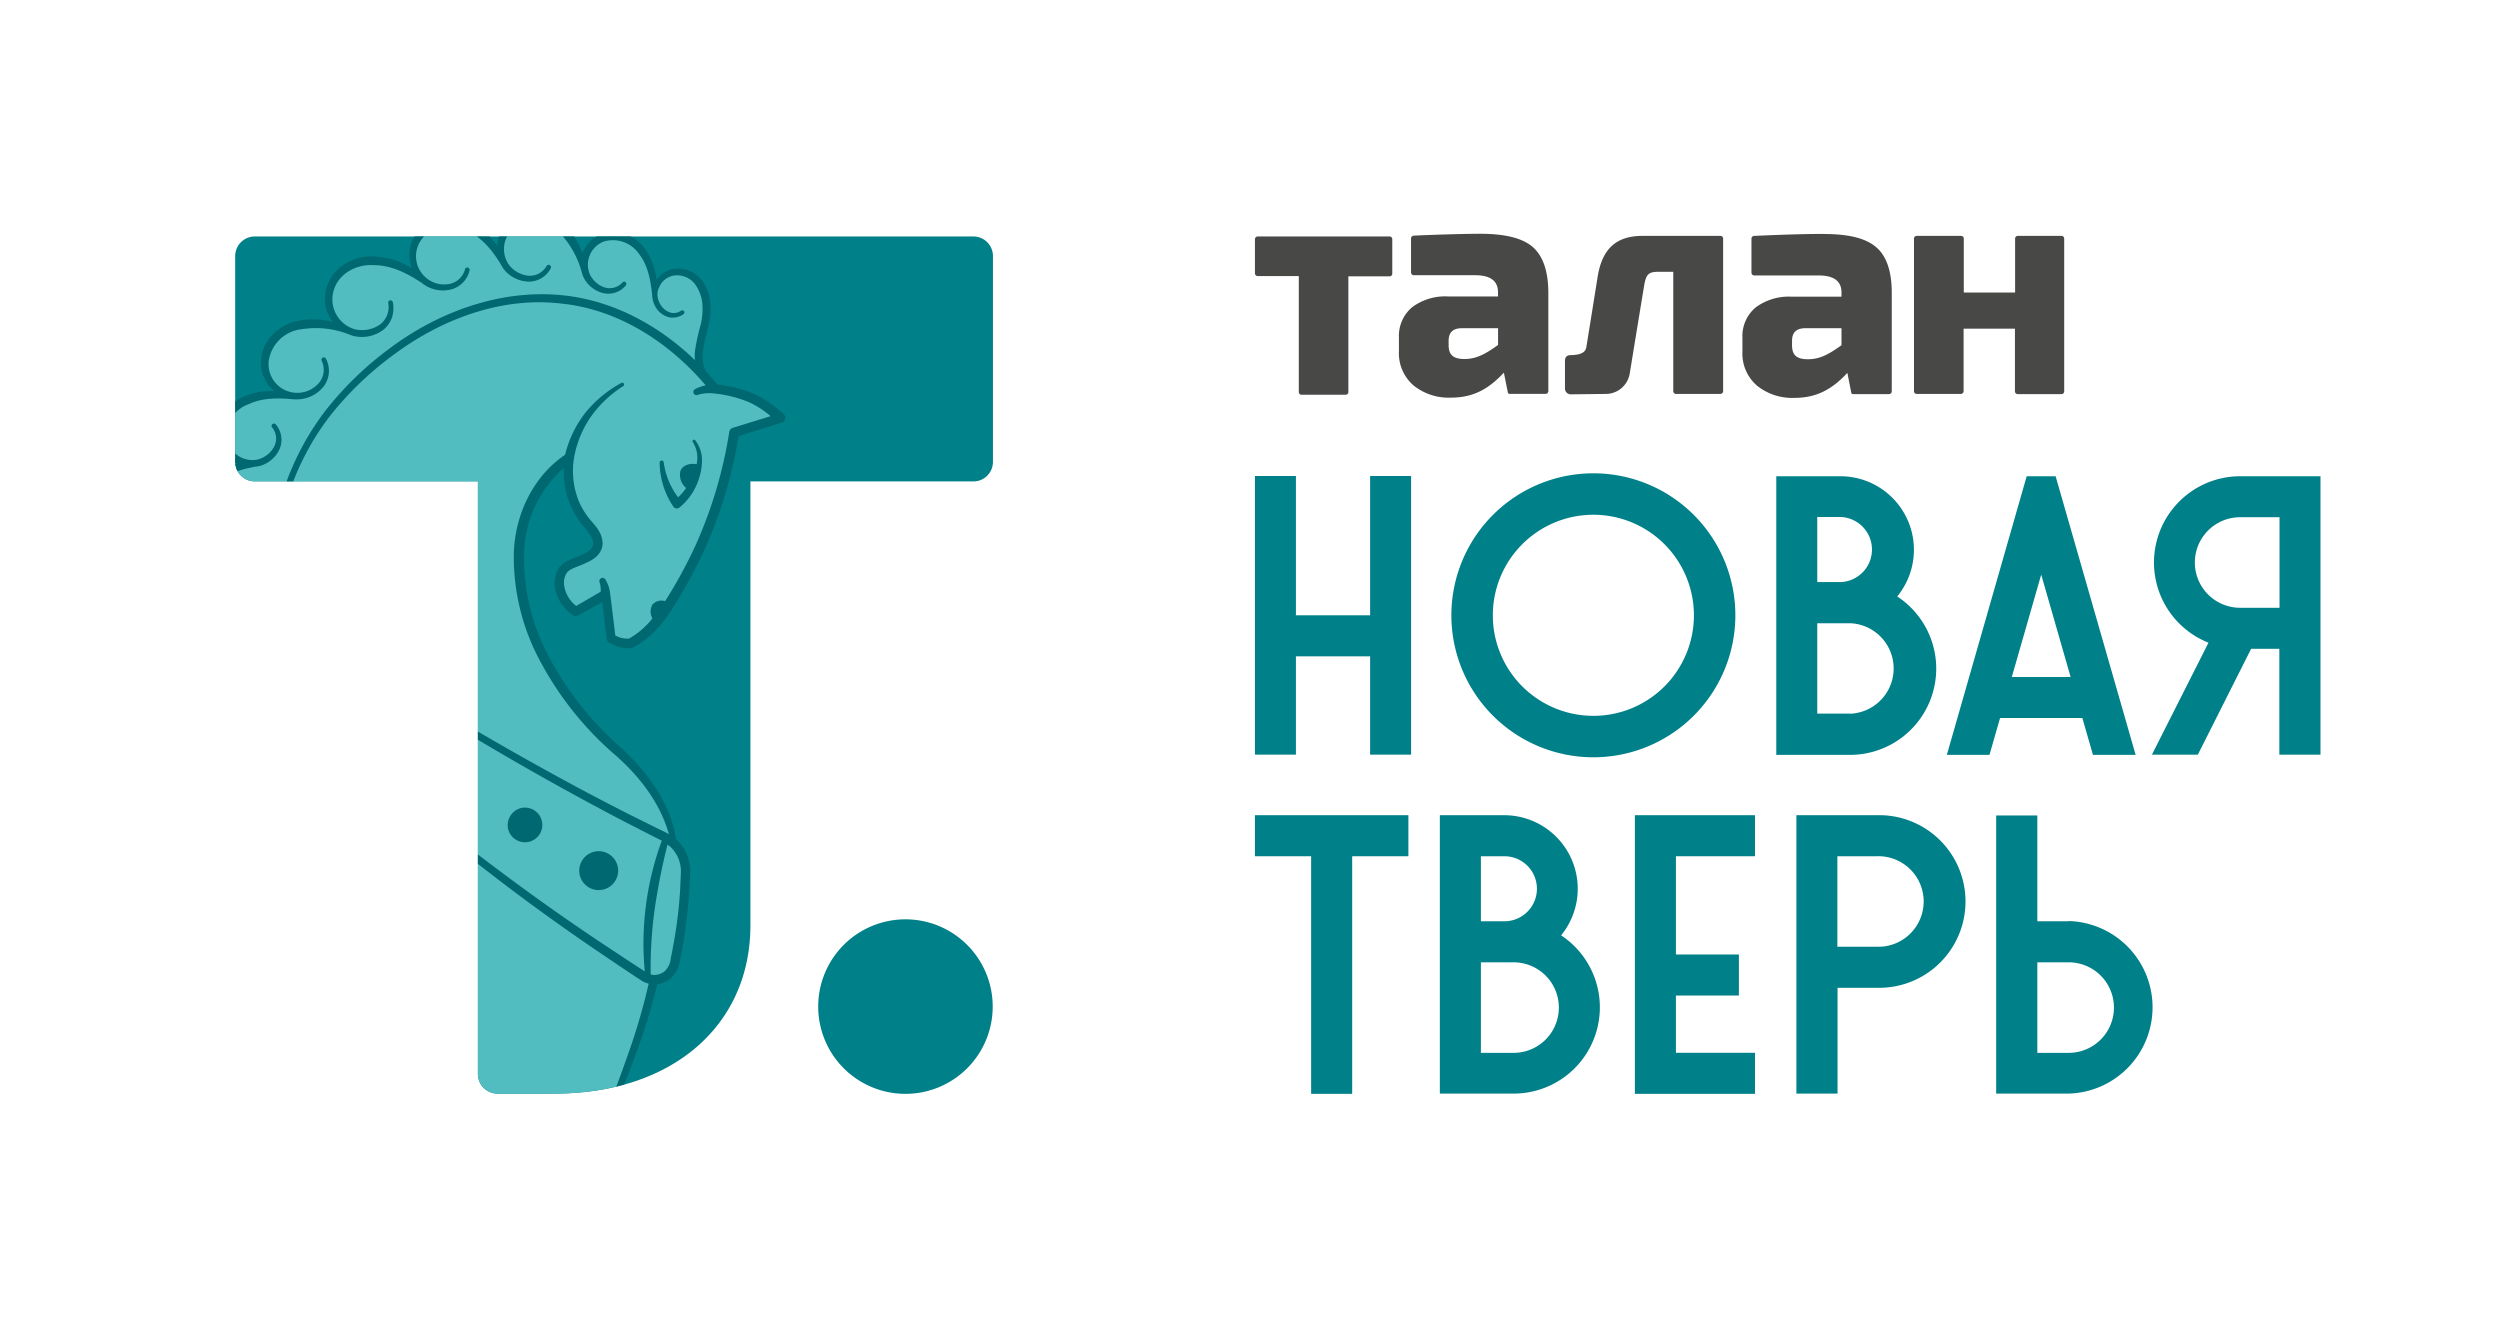 <?xml version="1.0" encoding="UTF-8"?> <svg xmlns="http://www.w3.org/2000/svg" xmlns:xlink="http://www.w3.org/1999/xlink" id="Layer_1" data-name="Layer 1" viewBox="0 0 425.2 226.77"> <defs> <style>.cls-1{fill:none;}.cls-2{fill:#008089;}.cls-3{fill:#484847;}.cls-4{clip-path:url(#clip-path);}.cls-5{fill:#52bdc1;}.cls-6{fill:#006871;}</style> <clipPath id="clip-path"> <path class="cls-1" d="M165.56,40.22H43.35A3.34,3.34,0,0,0,40,43.55v35a3.33,3.33,0,0,0,3.33,3.32H81.28V182.71A3.33,3.33,0,0,0,84.6,186h9.72c19.92,0,33.31-11.5,33.31-28.63V81.88h37.93a3.32,3.32,0,0,0,3.32-3.32v-35A3.33,3.33,0,0,0,165.56,40.22Z"></path> </clipPath> </defs> <path class="cls-2" d="M165.56,40.22H43.35A3.34,3.34,0,0,0,40,43.55v35a3.33,3.33,0,0,0,3.33,3.32H81.28V182.71A3.33,3.33,0,0,0,84.6,186h9.72c19.92,0,33.31-11.5,33.31-28.63V81.88h37.93a3.32,3.32,0,0,0,3.32-3.32v-35A3.33,3.33,0,0,0,165.56,40.22Z"></path> <path class="cls-3" d="M298.37,40.12h0a.47.47,0,0,0-.48.47v5.79h0a.48.48,0,0,0,.48.47h0c3.62,0,9.32,0,10.95,0,2.72,0,3.88,1.07,3.88,2.88v.73h-8.48a9.44,9.44,0,0,0-6.12,1.83,6.37,6.37,0,0,0-2.25,5.16v2.33a7.23,7.23,0,0,0,2.49,5.82,9.54,9.54,0,0,0,6.36,2.07c3.74,0,6.38-1.43,9-4.25l.67,3.39a.28.28,0,0,0,.28.22h6.13a.47.47,0,0,0,.47-.46V49.78c0-3.64-.89-6.24-2.65-7.74s-4.45-2.14-8.07-2.23C308.07,39.73,302.89,39.92,298.37,40.12ZM313.2,58.71c-2.19,1.59-3.73,2.39-5.71,2.39s-2.7-.76-2.7-2.39V58c0-1.46.71-2.15,2.22-2.18h6.19Z"></path> <path class="cls-3" d="M350.64,40.12h-7.45a.46.46,0,0,0-.46.46v9.18H334V40.58a.46.46,0,0,0-.47-.46H326a.46.46,0,0,0-.47.46v26A.47.47,0,0,0,326,67h7.5a.47.47,0,0,0,.47-.46V55.9h8.73V66.57a.47.47,0,0,0,.46.46h7.45a.47.47,0,0,0,.47-.46v-26A.46.46,0,0,0,350.64,40.12Z"></path> <path class="cls-3" d="M292.64,40.12h-13.3c-4.61,0-6.89,2.37-7.62,7-.48,3-1.5,9.4-1.92,11.94-.15,1-1.18,1.3-2.63,1.34-.51,0-1,.16-1,1v4.77a1,1,0,0,0,.91.9L273,67a4.14,4.14,0,0,0,4.17-3.38c.76-4.66,1.86-11.4,2.47-15.06.33-2,.82-2.33,2.44-2.33h2.51V66.57A.47.47,0,0,0,285,67h7.6a.47.47,0,0,0,.47-.46v-26A.46.46,0,0,0,292.64,40.12Z"></path> <path class="cls-3" d="M236.25,40.22H213.9a.47.47,0,0,0-.46.47v5.79a.47.47,0,0,0,.46.47h7V66.67a.47.47,0,0,0,.47.47h7.5a.46.46,0,0,0,.46-.47V47h7a.47.47,0,0,0,.47-.47V40.69A.47.47,0,0,0,236.25,40.22Z"></path> <path class="cls-3" d="M260.68,42c-1.74-1.48-4.45-2.13-8.07-2.23-2.26-.06-9.76.18-12.14.31a.48.48,0,0,0-.48.47v5.79h0a.48.48,0,0,0,.48.47h0c3.62,0,8.8,0,10.43,0,2.72,0,3.88,1.07,3.88,2.88v.73h-8.48a9.4,9.4,0,0,0-6.12,1.83,6.37,6.37,0,0,0-2.25,5.16v2.33a7.23,7.23,0,0,0,2.49,5.82,9.54,9.54,0,0,0,6.36,2.07c3.74,0,6.38-1.43,9-4.25l.68,3.39a.28.28,0,0,0,.28.22h6.13a.47.47,0,0,0,.47-.46V49.78C263.33,46.14,262.44,43.54,260.68,42Zm-5.89,16.67c-2.2,1.59-3.74,2.39-5.71,2.39s-2.7-.76-2.7-2.39V58c0-1.46.71-2.15,2.22-2.18h6.19Z"></path> <path class="cls-2" d="M154,156.36a14.84,14.84,0,1,0,14.84,14.84A14.84,14.84,0,0,0,154,156.36Z"></path> <g class="cls-4"> <path class="cls-5" d="M100.18,94.61c-.81.48-2.62,1.07-3.46,1.51-2.72,1.43-1.89,5.95,1.19,7.89l5.12-2.86.91,7.45a4.83,4.83,0,0,0,3.31.81c2.77-1.4,4.93-3.89,6.85-7.06a75.25,75.25,0,0,0,10.77-28.8l7.89-2.46c-3.35-3.15-6.45-4.4-11.18-5-.67-.83-1.39-1.57-2.09-2.33L119,61.52c-.51-3.84,2.69-7.72.54-12.43-1.73-3.76-6.89-3.82-8,.16a3.06,3.06,0,0,0-.09,1.09l-.06,0c0-2.83-.69-5.89-2.54-8-3.37-3.86-9.47-2.34-9.51,2.78a4.08,4.08,0,0,0,.25,1.34l-.09,0c-.69-3.05-2.09-6.22-4.56-8.08-4.53-3.41-10.79-.37-9.66,5.17a4.11,4.11,0,0,0,.51,1.31h-.07c-1.51-2.88-3.26-5.15-6.51-6.52-5.43-2.27-10.93,2.54-8.3,7.81a4.75,4.75,0,0,0,1.5,1.68l-.09.05c-2.76-2.08-5.67-3.66-9.56-3.52-6.26.22-9.36,7.4-4.45,11.27a4.94,4.94,0,0,0,1.94.87l-.08.08c-3.07-1.21-6.36-2.23-10.28-1-5.68,1.8-6.69,9.18-1.2,11.47a4.59,4.59,0,0,0,1.36.33l-.06.08c-2.9-.44-6-.67-9.12,1.18-4.57,2.68-4,9.28,1.23,10.19a4.33,4.33,0,0,0,1.48,0l0,.1c-2.3.25-4.69.69-6.72,2.74-3,3-1.18,7.89,3,7.53a3.12,3.12,0,0,0,.9-.22V89a7.9,7.9,0,0,0-4.88,3.88c-1.71,3.21,1,6.85,4.37,5.5a2.92,2.92,0,0,0,1-.76l0,.09a7.62,7.62,0,0,0-2.55,5.73c0,3.75,4.17,5.62,6.52,2.86a3.11,3.11,0,0,0,.7-2.19l.35-.07a67.36,67.36,0,0,0,1,8.36L20.34,132.67v60.12h81.78c3-6.81,7.45-18.32,9.1-26.17a3.46,3.46,0,0,0,3.46-2.7,77.34,77.34,0,0,0,1.92-15.63,6.37,6.37,0,0,0-2-4.8c-.83-5.81-4.35-11.19-9.71-16-19.36-17.2-21.56-40.69-8.07-49.71a13.75,13.75,0,0,0,3.26,11.41C101.87,91.3,102.51,93.21,100.18,94.61Z"></path> <path class="cls-6" d="M116.69,83a2.93,2.93,0,0,1-1-2.73c.19-1,1.49-1.57,2.79-1.32a5,5,0,0,0-.65-3.77.25.25,0,0,1,.07-.35.25.25,0,0,1,.35.06,5.5,5.5,0,0,1,1.13,2.95A9.46,9.46,0,0,1,119,81a10.33,10.33,0,0,1-3.45,5.33l0,0a.73.73,0,0,1-1-.12l0,0h0a13.6,13.6,0,0,1-2.36-7.5.35.35,0,0,1,.7-.06,12.56,12.56,0,0,0,2.44,5.93A8.42,8.42,0,0,0,116.69,83Z"></path> <path class="cls-6" d="M111.94,166.78a110.52,110.52,0,0,1-4.11,13.33q-2.42,6.52-5.27,12.88a.48.48,0,0,1-.63.24.49.49,0,0,1-.25-.63c1.82-4.24,3.48-8.55,5-12.9a107,107,0,0,0,3.83-13.22.73.73,0,0,1,.86-.58.74.74,0,0,1,.58.86Z"></path> <path class="cls-6" d="M119.07,47.31a5.12,5.12,0,0,0-4.29-1.6,4.37,4.37,0,0,0-3.1,1.91,11.73,11.73,0,0,0-1.84-5.11,6.63,6.63,0,0,0-7.6-2.63,5.14,5.14,0,0,0-3.17,3.26,12.2,12.2,0,0,0-3-4.8,7.33,7.33,0,0,0-8.79-1.12,5.71,5.71,0,0,0-2.71,4.61A11.38,11.38,0,0,0,80,37.88a7.44,7.44,0,0,0-8.94,1.56,6.12,6.12,0,0,0-1,6.19,12.87,12.87,0,0,0-6.4-2c-3.37-.26-7.13,1.81-8.1,5.28a6.33,6.33,0,0,0,1.11,5.89A12.21,12.21,0,0,0,51,54.52c-3.25.43-6.38,3.21-6.6,6.69a6.07,6.07,0,0,0,2.3,5.32,11,11,0,0,0-5.11.88,6.9,6.9,0,0,0-4.44,7.2,5.44,5.44,0,0,0,3.13,4.23A9.4,9.4,0,0,0,37,80.44a5.54,5.54,0,0,0-2,6.52,4.41,4.41,0,0,0,3.21,2.63,7.52,7.52,0,0,0-2.57,2.32,4.8,4.8,0,0,0,0,5.9,3.83,3.83,0,0,0,3.75,1.27,8.13,8.13,0,0,0-1.34,3.53,4.84,4.84,0,0,0,2.78,5.26,4,4,0,0,0,5.31-2.4,3.75,3.75,0,0,0-.43-3.11A2.79,2.79,0,0,0,43,101.15h0a.35.35,0,0,0,.12.69c1.8-.31,2.86,1.81,2.25,3.33a3,3,0,0,1-3.95,1.66,3.79,3.79,0,0,1-2-4.11,7.46,7.46,0,0,1,2.13-4.59l.08-.07a3.73,3.73,0,0,0,1-2.93,2.77,2.77,0,0,0-2-2.38h0a.37.37,0,0,0-.45.23.36.36,0,0,0,.23.47c1.68.58,1.65,2.85.45,3.93a2.91,2.91,0,0,1-4.18-.29,3.72,3.72,0,0,1,.08-4.53,7.55,7.55,0,0,1,4.14-3.1s.36-.15.51-.23a4.21,4.21,0,0,0,2.12-2.9,3.2,3.2,0,0,0-1.36-3.25l0,0a.38.38,0,0,0-.52.1.37.37,0,0,0,.09.53c1.72,1.23.84,3.76-.82,4.56a3.36,3.36,0,0,1-4.56-1.76,4.32,4.32,0,0,1,1.66-5c1.48-1.32,3.47-1.77,5.52-2.16a4.1,4.1,0,0,0,.49-.06,5.21,5.21,0,0,0,3.46-2.78,4,4,0,0,0-.59-4.33.42.42,0,0,0-.55-.06.39.39,0,0,0-.08.56,3,3,0,0,1,.31,3.37,4.44,4.44,0,0,1-2.83,2.12,4.39,4.39,0,0,1-5.17-3.74,5.58,5.58,0,0,1,3.72-5.69c2.33-1.1,5-1.07,7.7-.82a5.43,5.43,0,0,0,.68,0A5.83,5.83,0,0,0,55,65.79,4.4,4.4,0,0,0,55.43,61a.42.42,0,0,0-.53-.19.41.41,0,0,0-.2.54,3.47,3.47,0,0,1-.5,3.83,4.88,4.88,0,0,1-8.49-3.82A6.35,6.35,0,0,1,51.27,56a15.47,15.47,0,0,1,8.08.87,7.25,7.25,0,0,0,.78.28,6.16,6.16,0,0,0,5-1A4.7,4.7,0,0,0,66.67,54a5.27,5.27,0,0,0,.15-2.58.41.41,0,0,0-.47-.33.4.4,0,0,0-.32.47,3.68,3.68,0,0,1-1.53,3.72,5.35,5.35,0,0,1-4.11.73,5.29,5.29,0,0,1-3.61-6.69c.86-2.81,3.87-4.43,6.8-4.22,3,0,5.71,1.39,8.26,3.09a.6.6,0,0,0,.08.08,5.72,5.72,0,0,0,4.63,1A4.36,4.36,0,0,0,79.86,46a.42.42,0,0,0-.27-.49.4.4,0,0,0-.5.28,3.43,3.43,0,0,1-2.74,2.52,4.8,4.8,0,0,1-4.31-8,6.1,6.1,0,0,1,7.32-1.1c2.55,1.13,4.35,3.32,5.84,5.78a5.36,5.36,0,0,0,.4.69,5.58,5.58,0,0,0,4.07,2.21,4.21,4.21,0,0,0,4-2.25.41.41,0,0,0-.14-.54.41.41,0,0,0-.56.13,3.27,3.27,0,0,1-3.19,1.65A4.77,4.77,0,0,1,86.53,45a4.68,4.68,0,0,1,1.41-6.62,6,6,0,0,1,7.11,1.07A15.62,15.62,0,0,1,99,46.53s.14.4.21.56a5.11,5.11,0,0,0,3.22,2.72,3.84,3.84,0,0,0,4-1.26.39.39,0,0,0,0-.53.38.38,0,0,0-.54,0,2.94,2.94,0,0,1-3.11.85,4.31,4.31,0,0,1-2.48-2.26,4.21,4.21,0,0,1,2.47-5.55,5.39,5.39,0,0,1,6,2.25c1.47,1.93,1.91,4.5,2.16,7a.36.36,0,0,0,0,.11A4.26,4.26,0,0,0,112,52.9,3.58,3.58,0,0,0,114,54a3.21,3.21,0,0,0,2.25-.56h0a.36.36,0,1,0-.41-.6c-2.33,1.57-4.93-1.82-3.71-4a3.22,3.22,0,0,1,2.72-2,3.9,3.9,0,0,1,3.21,1.3,6.7,6.7,0,0,1,1.39,3.42,11.34,11.34,0,0,1-.34,3.9,35.22,35.22,0,0,0-.9,4.15,7,7,0,0,0,.91,4.41v0a.64.64,0,0,0,.86.2.63.63,0,0,0,.21-.86c-1.33-2.22-.44-4.89.23-7.62S121.2,49.73,119.07,47.31Z"></path> <path class="cls-6" d="M98.61,148.86a3.31,3.31,0,1,0,2.44-4,3.32,3.32,0,0,0-2.44,4Z"></path> <path class="cls-6" d="M86.42,141a2.95,2.95,0,1,0,2.17-3.56A3,3,0,0,0,86.42,141Z"></path> <path class="cls-6" d="M116.85,145.37a7.13,7.13,0,0,0-1.91-2.66,11.66,11.66,0,0,0-2.7-1.6L107,138.5c-7-3.54-13.86-7.28-20.67-11.16-13.6-7.77-27-16-39.81-25a.42.42,0,1,0-.49.68c12.79,9.13,26.1,17.48,39.66,25.4q10.17,5.92,20.62,11.38l5.25,2.68c.35.18.67.33,1,.5a50.78,50.78,0,0,0-2.9,22.23l-.9-.58-2.46-1.61-4.89-3.24q-9.77-6.56-19.1-13.67A221.24,221.24,0,0,1,48,114.22a.39.39,0,1,0-.6.51,221.81,221.81,0,0,0,34.14,32.4q9.28,7.26,19,13.9l4.88,3.31,2.45,1.63,1.25.82a4.18,4.18,0,0,0,1.69.6,4.31,4.31,0,0,0,3.35-1.06,5.07,5.07,0,0,0,1.48-3c.41-1.93.76-3.89,1-5.85s.48-3.93.6-5.91l.13-3A7.59,7.59,0,0,0,116.85,145.37Zm-1.18,6.07q-.18,2.91-.58,5.79c-.27,1.92-.61,3.84-1,5.73a3.42,3.42,0,0,1-1,2.18,2.77,2.77,0,0,1-2.09.67,1.83,1.83,0,0,1-.33-.11,72.54,72.54,0,0,1,.7-11.23,107.09,107.09,0,0,1,2.16-10.81c.12.09.25.15.36.25a5.75,5.75,0,0,1,1.48,2.07,5.89,5.89,0,0,1,.43,2.55Z"></path> <path class="cls-6" d="M113.12,102.25a2,2,0,0,0-2.16.6,2.36,2.36,0,0,0,0,2.32A13.33,13.33,0,0,1,107,108.6a4,4,0,0,1-2.35-.53s-.63-5.26-.86-7a5.81,5.81,0,0,0-.8-2.47.54.54,0,0,0-1,.47l0,0a4.44,4.44,0,0,1,.17,1.57L98,103.06c-1.7-1.28-2.67-3.88-1.67-5.5.44-.81,1.77-1.11,3-1.66s3-1.34,3.16-3.37c0-1.86-1.15-3-2-4a13.14,13.14,0,0,1-2-3.17A13.83,13.83,0,0,1,97.61,78a17.69,17.69,0,0,1,2.8-7A19.52,19.52,0,0,1,106,65.67a.32.32,0,0,0,.11-.42.31.31,0,0,0-.43-.12,20.19,20.19,0,0,0-6.19,5.16,18.92,18.92,0,0,0-3.38,7.06c-5.52,3.71-8.57,10.36-8.72,16.81A37.3,37.3,0,0,0,92.17,113a55.43,55.43,0,0,0,12.11,15.11c4.75,4.06,8.72,9.3,9.89,15.49a.46.46,0,0,0,.49.37.45.45,0,0,0,.4-.5c-.7-6.64-5-12.23-9.71-16.56a53.65,53.65,0,0,1-11.71-14.69,35.6,35.6,0,0,1-4.51-17.94,19.9,19.9,0,0,1,6.76-14.69A14.69,14.69,0,0,0,97.05,86a15.27,15.27,0,0,0,2.24,3.56c.84,1,1.62,2,1.59,2.92s-1,1.51-2.17,2l-1.86.75A4,4,0,0,0,95,96.68a5.12,5.12,0,0,0-.26,4.56,7.06,7.06,0,0,0,2.79,3.45.78.78,0,0,0,.81,0l4.09-2.28.76,6.26a.85.85,0,0,0,.32.55,5.68,5.68,0,0,0,3.85,1,.86.86,0,0,0,.3-.09c3.29-1.67,5.54-4.63,7.31-7.58a92.23,92.23,0,0,0,4.87-9.1,76.93,76.93,0,0,0,5.78-19.26L133,71.86h0a.69.69,0,0,0,.34-.22.79.79,0,0,0,0-1.13A18.42,18.42,0,0,0,128,66.88a22.37,22.37,0,0,0-6-1.49c-6.51-8-15.84-14.1-26.29-15.17s-21,2.74-29.31,8.94A56.41,56.41,0,0,0,55.23,70,46.05,46.05,0,0,0,48.09,83.8c-3.2,10-3,20.68-.82,30.76a.41.41,0,0,0,.81-.17c-2-10-2.18-20.56,1-30.26a44.85,44.85,0,0,1,7.07-13.42,56.16,56.16,0,0,1,11-10.52c8.12-6,18.3-9.77,28.39-8.55,9.63,1,18.24,6.57,24.48,13.9a6.62,6.62,0,0,0-1.82.65.55.55,0,0,0-.25.66.54.54,0,0,0,.7.32h0a6.62,6.62,0,0,1,2.85-.24,21,21,0,0,1,5.78,1.43,15.53,15.53,0,0,1,3.79,2.42l-6.48,2a.82.82,0,0,0-.55.63,75.25,75.25,0,0,1-5.75,19.36A81.69,81.69,0,0,1,113.12,102.25Z"></path> </g> <polygon class="cls-2" points="298.49 145.63 298.49 138.65 278.06 138.65 278.06 186.04 298.49 186.04 298.49 179.06 285.04 179.06 285.04 169.32 295.75 169.32 295.75 162.34 285.04 162.34 285.04 145.63 298.49 145.63"></polygon> <path class="cls-2" d="M265.49,159.11a12.51,12.51,0,0,0-9.66-20.46H244.89V186h12.54a14.67,14.67,0,0,0,8.06-26.93Zm-13.62-13.48h4a5.53,5.53,0,1,1,0,11.06h-4Zm5.56,33.44h-5.56v-15.4h5.56a7.7,7.7,0,0,1,0,15.4Z"></path> <polygon class="cls-2" points="213.44 138.65 213.44 145.63 223 145.63 223 186.04 229.98 186.04 229.98 145.63 239.54 145.63 239.54 138.65 213.44 138.65"></polygon> <path class="cls-2" d="M351.84,156.69h-5.33v-18h-7V186h12.3a14.68,14.68,0,0,0,0-29.35Zm0,22.38h-5.33v-15.4h5.33a7.7,7.7,0,1,1,0,15.4Z"></path> <path class="cls-2" d="M319.2,138.65H305.53V186h7V168h6.7a14.68,14.68,0,1,0,0-29.35Zm0,22.37h-6.7V145.63h6.7a7.7,7.7,0,1,1,0,15.39Z"></path> <polygon class="cls-2" points="233.03 80.96 233.03 104.65 220.41 104.65 220.41 80.96 213.44 80.96 213.44 128.35 220.41 128.35 220.41 111.63 233.03 111.63 233.03 128.35 240 128.35 240 80.96 233.03 80.96"></polygon> <path class="cls-2" d="M271,80.5a24.15,24.15,0,1,0,24.15,24.15A24.15,24.15,0,0,0,271,80.5Zm0,41.25a17.1,17.1,0,1,1,17.1-17.1A17.09,17.09,0,0,1,271,121.75Z"></path> <path class="cls-2" d="M322.7,101.42A12.51,12.51,0,0,0,313,81H302.11v47.39h12.54a14.67,14.67,0,0,0,8.05-26.93ZM309.08,87.93h4a5.54,5.54,0,0,1,0,11.07h-4Zm5.57,33.44h-5.57V106h5.57a7.7,7.7,0,0,1,0,15.39Z"></path> <path class="cls-2" d="M381,81a14.67,14.67,0,0,0-5.38,28.31L366,128.35h7.81l9.06-18h4.8v18h7V81Zm6.7,22.37H381a7.7,7.7,0,0,1,0-15.4h6.7Z"></path> <path class="cls-2" d="M349.62,81H344.7l-13.58,47.39h7.25l1.8-6.27h14l1.8,6.27h7.26Zm-7.45,34.14,5-17.41,5,17.41Z"></path> </svg> 